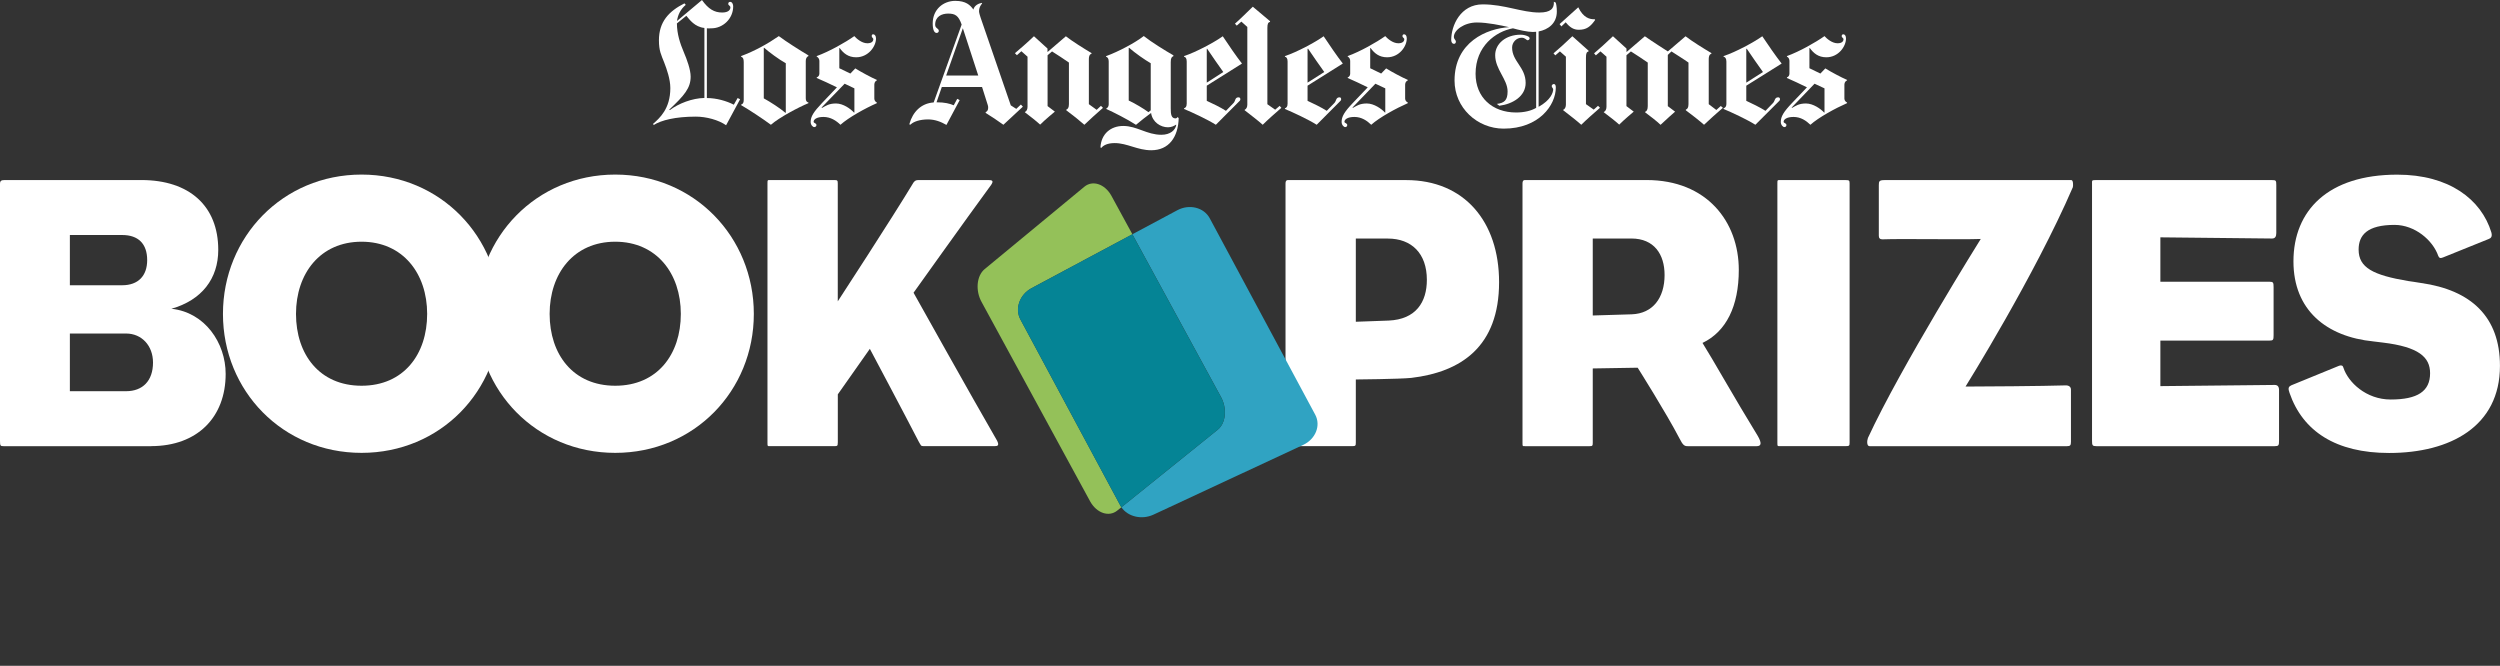 <svg xmlns="http://www.w3.org/2000/svg" width="582" height="155" viewBox="0 0 582 155" fill="none"><rect x="0" y="0" width="582" height="155" fill="#333333" stroke="none"/><g clip-path="url(#clip0_6867_8801)"><path d="M401.093 25.097C399.981 26.041 397.738 28.04 396.699 29.048C395.723 28.177 393.708 26.582 392.459 25.675V25.519C392.824 25.4 393.079 25.061 393.079 24.245V14.566C392.067 13.832 390.18 12.668 389.113 11.972L388.265 12.787V24.712L389.961 25.996C389.961 25.996 387.609 28.049 386.579 29.057C385.631 28.15 384.236 27.096 382.987 26.151V26.032C383.342 25.913 383.597 25.537 383.597 24.712V14.566C382.595 13.832 380.753 12.668 379.677 11.972L378.638 12.861V24.703L380.333 25.986C380.333 25.986 378.045 27.902 376.951 29.011C375.912 28.067 374.754 27.206 373.368 26.142V26.069C373.751 25.913 373.988 25.427 373.988 24.868V13.2L372.593 11.963L371.517 12.888L371.098 12.421C372.137 11.55 373.997 9.873 375.492 8.434L378.647 11.303V12.118L382.923 8.443C384.281 9.424 388.275 11.972 388.275 11.972L392.396 8.443C393.718 9.497 396.744 11.376 398.413 12.357V12.512C397.857 12.659 397.793 13.365 397.793 13.75V24.254L399.562 25.601L400.601 24.676L401.103 25.097H401.093Z" fill="white"></path><path d="M371.349 4.648C370.246 6.215 369.334 6.93 367.538 6.93C366.325 6.93 365.468 6.371 364.493 5.189L363.49 6.151L363.07 5.61L367.419 1.696C368.623 4.171 370.091 4.519 371.276 4.483L371.349 4.639V4.648Z" fill="white"></path><path d="M372.475 25.097C371.262 26.142 369.229 27.939 368.116 29.048C367.077 28.104 365.308 26.747 363.923 25.675V25.556C364.315 25.4 364.542 24.914 364.542 24.355V13.2L363.148 11.963L362.081 12.888L361.652 12.421C362.701 11.55 364.561 9.873 366.047 8.434L369.821 11.807V11.963C369.366 12.1 369.211 12.393 369.211 13.438V24.245L371.016 25.519L372.019 24.63L372.484 25.097H372.475Z" fill="white"></path><path d="M298.309 25.097C297.097 26.142 295.063 27.938 293.96 29.047C292.921 28.103 291.143 26.747 289.757 25.674V25.555C290.158 25.399 290.377 24.913 290.377 24.354V6.279L288.991 5.032L287.916 5.967L287.496 5.509C288.535 4.629 290.167 2.988 291.654 1.559L295.665 4.932V5.087C295.209 5.225 295.045 5.518 295.045 6.554V24.263L296.86 25.537L297.899 24.648L298.318 25.115L298.309 25.097Z" fill="white"></path><path d="M256.787 25.097C255.675 26.041 253.478 28.04 252.438 29.048C251.463 28.177 249.484 26.582 248.235 25.675V25.519C248.591 25.4 248.846 25.061 248.846 24.245V14.566C247.843 13.832 245.992 12.668 244.917 11.972C244.698 12.137 244.096 12.659 243.877 12.861V24.703L245.573 25.986C245.573 25.986 243.248 27.902 242.145 29.011C241.106 28.067 239.984 27.206 238.598 26.142V26.069C238.99 25.913 239.209 25.427 239.209 24.868V13.2L237.778 11.926L236.738 12.852L236.273 12.384C237.313 11.513 239.209 9.873 240.704 8.434L243.859 11.303V12.118L248.135 8.443C249.448 9.497 252.447 11.376 254.107 12.357V12.512C253.551 12.659 253.487 13.365 253.487 13.75V24.254L255.301 25.565L256.304 24.639L256.769 25.107L256.787 25.097Z" fill="white"></path><path d="M429.986 24.016C427.278 25.198 423.367 27.343 421.461 29.048C420.485 28.104 419.218 27.224 417.531 27.224C415.954 27.224 415.225 27.81 415.225 28.351C415.225 28.69 415.881 28.635 415.881 29.121C415.881 29.35 415.717 29.588 415.416 29.588C415.042 29.588 414.568 29.057 414.568 28.388C414.568 27.132 415.216 26.041 417.194 23.97L420.659 20.331C419.227 19.598 417.158 18.672 416 18.159V18.012C416.337 17.911 416.583 17.563 416.583 17.16V14.181C416.583 13.841 416.419 13.347 416 13.2V13.053C418.908 11.999 422.628 9.9 424.743 8.406C425.217 8.938 426.457 10.074 427.788 10.074C428.919 10.074 429.174 9.506 429.174 9.103C429.174 8.873 428.746 8.754 428.746 8.406C428.746 8.113 428.91 7.984 429.138 7.984C429.457 7.984 429.749 8.314 429.749 8.956C429.749 10.835 427.98 13.337 425.163 13.337C423.312 13.337 422.181 12.384 421.315 11.165L421.233 11.202V15.885L423.786 17.123L424.935 15.922C426.138 16.683 428.664 18.03 429.995 18.599V18.718C429.73 18.819 429.375 19.13 429.375 19.68V22.971C429.375 23.438 429.749 23.759 429.995 23.86V24.016H429.986ZM424.743 26.179V20.569C424.087 20.248 423.084 19.818 422.427 19.488L417.076 25.061L417.231 25.097C418.042 24.648 418.762 24.089 420.431 24.089C422.099 24.089 423.859 25.326 424.67 26.215L424.752 26.179H424.743Z" fill="white"></path><path d="M414.776 14.794L406.534 19.946V23.475C407.564 23.933 409.88 25.069 411.002 25.803L412.761 23.979C413.254 23.475 413.099 22.659 413.965 22.659C414.211 22.659 414.384 22.805 414.384 23.09C414.384 23.383 414.183 23.53 414.038 23.667L408.649 29.047C406.808 27.865 403.088 26.133 401.246 25.372V25.216C401.547 25.106 401.903 24.904 401.903 24.134V14.327C401.903 13.53 401.574 13.273 401.246 13.2V13.053C404.018 12.145 408.248 9.872 410.263 8.442C411.649 10.532 413.454 13.126 414.767 14.794H414.776ZM410.418 16.765C409.443 15.409 407.719 12.952 406.644 11.339L406.534 11.376V19.24L410.418 16.765Z" fill="white"></path><path d="M362.431 2.677C362.431 5.482 360.38 6.903 358.191 7.325V24.868C360.99 23.301 361.583 21.578 361.583 20.762C361.583 20.579 361.237 20.34 361.237 20.029C361.237 19.781 361.51 19.561 361.729 19.561C362.048 19.561 362.194 19.855 362.194 20.377C362.194 24.456 358.31 29.946 350.059 29.946C343.868 29.946 338.617 25.061 338.617 18.755C338.617 9.763 346.129 6.637 351.326 6.326C349.421 5.904 346.348 5.235 343.814 5.235C340.86 5.235 338.462 7.004 338.462 8.571C338.462 9.158 338.927 9.277 338.927 9.699C338.927 9.928 338.817 10.203 338.498 10.203C338.015 10.203 337.842 9.689 337.842 9.304C337.842 5.886 340.048 1.018 345.163 1.018C350.278 1.018 354.308 2.916 358.346 2.916C361.018 2.916 361.838 1.963 361.738 0.404L362.167 0.597C362.276 0.844 362.431 1.642 362.431 2.687V2.677ZM357.617 25.097V7.398C357.407 7.407 357.061 7.444 356.842 7.444C355.648 7.444 353.569 6.976 352.211 6.591C348.19 7.325 343.513 10.753 343.513 17.169C343.513 22.668 347.415 26.188 352.949 26.188C354.827 26.188 356.468 25.794 357.617 25.107V25.097Z" fill="white"></path><path d="M327.745 24.016C325.038 25.198 321.126 27.343 319.221 29.048C318.254 28.104 316.987 27.224 315.291 27.224C313.714 27.224 312.985 27.81 312.985 28.351C312.985 28.69 313.641 28.635 313.641 29.121C313.641 29.35 313.477 29.588 313.176 29.588C312.811 29.588 312.328 29.057 312.328 28.388C312.328 27.132 312.966 26.041 314.945 23.97L318.409 20.331C316.978 19.598 314.908 18.672 313.75 18.159V18.012C314.088 17.911 314.325 17.563 314.325 17.16V14.181C314.325 13.841 314.161 13.347 313.75 13.2V13.053C316.659 11.999 320.37 9.9 322.485 8.406C322.968 8.938 324.19 10.074 325.53 10.074C326.651 10.074 326.925 9.506 326.925 9.103C326.925 8.873 326.496 8.754 326.496 8.406C326.496 8.113 326.651 7.984 326.879 7.984C327.217 7.984 327.499 8.314 327.499 8.956C327.499 10.835 325.73 13.337 322.913 13.337C321.072 13.337 319.932 12.384 319.066 11.165L318.984 11.202V15.885L321.537 17.123L322.694 15.922C323.889 16.683 326.414 18.03 327.736 18.599V18.718C327.481 18.819 327.116 19.13 327.116 19.68V22.971C327.116 23.438 327.49 23.759 327.736 23.86V24.016H327.745ZM322.494 26.179V20.569C321.837 20.248 320.844 19.818 320.196 19.488L314.835 25.061L314.99 25.097C315.811 24.648 316.531 24.089 318.2 24.089C319.868 24.089 321.628 25.326 322.43 26.215L322.503 26.179H322.494Z" fill="white"></path><path d="M312.604 14.794L304.399 19.946V23.475C305.429 23.933 307.754 25.069 308.866 25.803L310.644 23.979C311.127 23.475 310.972 22.659 311.838 22.659C312.075 22.659 312.221 22.805 312.221 23.09C312.221 23.383 312.021 23.53 311.875 23.667L306.523 29.047C304.69 27.865 300.961 26.133 299.129 25.372V25.216C299.43 25.106 299.749 24.904 299.749 24.134V14.327C299.749 13.53 299.466 13.273 299.129 13.2V13.053C301.901 12.145 306.14 9.872 308.146 8.442C309.541 10.532 311.3 13.126 312.613 14.794H312.604ZM308.292 16.765C307.325 15.409 305.584 12.952 304.517 11.339L304.399 11.376V19.24L308.292 16.765Z" fill="white"></path><path d="M289.14 14.794L280.935 19.946V23.475C281.974 23.933 284.299 25.069 285.402 25.803L287.171 23.979C287.663 23.475 287.462 22.659 288.329 22.659C288.575 22.659 288.757 22.805 288.757 23.09C288.757 23.383 288.557 23.53 288.411 23.667L283.05 29.047C281.208 27.865 277.497 26.133 275.646 25.372V25.216C275.947 25.106 276.266 24.904 276.266 24.134V14.327C276.266 13.53 275.984 13.273 275.646 13.2V13.053C278.418 12.145 282.658 9.872 284.663 8.442C286.049 10.532 287.818 13.126 289.131 14.794H289.14ZM284.782 16.765C283.816 15.409 282.083 12.952 281.017 11.339L280.935 11.376V19.24L284.782 16.765Z" fill="white"></path><path d="M274.4 27.499C274.281 31.926 272.121 34.978 268.009 34.978C264.79 34.978 262.42 33.31 259.493 33.31C257.797 33.31 256.858 33.842 256.375 34.437L256.184 34.318C256.357 31.119 258.618 29.323 261.499 29.323C264.672 29.323 266.997 31.376 270.361 31.376C272.513 31.376 273.625 30.239 273.835 29.094L273.789 29.02C273.342 29.295 272.768 29.634 271.902 29.634C270.169 29.634 268.282 28.424 267.972 26.298C267.152 26.885 265.283 28.333 264.462 29.057C262.429 27.737 259.165 26.096 257.569 25.381V25.226C257.898 25.116 258.107 24.703 258.107 24.3V14.309C258.107 13.722 257.898 13.301 257.487 13.218V13.072C260.432 11.99 264.225 9.983 266.267 8.388C268.045 9.799 271.264 11.788 273.169 12.879V13.072C272.75 13.246 272.549 13.53 272.549 14.465V25.235C272.549 26.619 272.677 27.563 273.67 27.563C273.835 27.563 274.035 27.425 274.172 27.251L274.409 27.526L274.4 27.499ZM267.89 25.684V14.721C266.541 13.951 264.334 12.412 262.848 11.119L262.766 11.156V23.401C264.125 24.025 266.349 25.345 267.352 26.115L267.89 25.693V25.684Z" fill="white"></path><path d="M238.138 24.822L233.589 29.047C232.276 28.103 231.136 27.343 229.468 26.288V26.096C229.842 25.959 230.042 25.573 230.042 25.124C230.042 24.932 230.042 24.712 229.969 24.51L228.62 20.248H219.256L218.026 23.814C219.958 23.814 221.089 24.116 222.028 24.51L222.84 23.007L223.414 23.309L220.332 29.084C219.074 28.36 217.679 27.801 216.056 27.801C214.151 27.801 212.719 28.296 212.008 28.965C211.871 29.093 211.653 29.066 211.735 28.772C212.501 26.087 214.415 24.043 217.36 23.85L223.87 5.72C223.14 3.603 222.338 3.163 220.715 3.163C219.183 3.163 217.706 3.878 217.706 5.766C217.706 6.637 218.554 6.563 218.554 7.205C218.554 7.425 218.354 7.672 218.053 7.672C217.497 7.672 217.132 6.93 217.132 5.463C217.132 2.155 219.63 0.202 222.375 0.202C224.873 0.202 225.848 1.174 226.605 2.219C226.851 1.247 227.827 0.789 228.574 0.67L228.647 0.78C228.191 1.357 227.918 1.87 227.918 2.604C227.918 2.989 228.2 3.85 228.301 4.153L235.312 24.529L236.588 25.344L237.664 24.336L238.129 24.84L238.138 24.822ZM227.735 17.581L224.152 6.572L220.268 17.581H227.735Z" fill="white"></path><path d="M204.136 24.016C201.437 25.198 197.562 27.343 195.657 29.048C194.691 28.104 193.378 27.224 191.691 27.224C190.114 27.224 189.412 27.81 189.412 28.351C189.412 28.69 190.068 28.635 190.068 29.121C190.068 29.35 189.868 29.588 189.567 29.588C189.193 29.588 188.719 29.057 188.719 28.388C188.719 27.132 189.412 26.041 191.381 23.97L194.836 20.331C193.405 19.598 191.299 18.672 190.132 18.159V18.012C190.478 17.911 190.752 17.563 190.752 17.16V14.181C190.752 13.841 190.551 13.347 190.132 13.2V13.053C193.049 11.999 196.769 9.9 198.884 8.406C199.359 8.938 200.589 10.074 201.921 10.074C203.051 10.074 203.315 9.506 203.315 9.103C203.315 8.873 202.933 8.754 202.933 8.406C202.933 8.113 203.051 7.984 203.279 7.984C203.607 7.984 203.935 8.314 203.935 8.956C203.935 10.835 202.121 13.337 199.313 13.337C197.462 13.337 196.332 12.384 195.466 11.165L195.393 11.202V15.885L197.964 17.123L199.112 15.922C200.316 16.683 202.805 18.03 204.127 18.599V18.718C203.872 18.819 203.543 19.13 203.543 19.68V22.971C203.543 23.438 203.881 23.759 204.127 23.86V24.016H204.136ZM198.903 26.179V20.569C198.246 20.248 197.28 19.818 196.633 19.488L191.235 25.061L191.427 25.097C192.238 24.648 192.958 24.089 194.627 24.089C196.295 24.089 198.009 25.326 198.821 26.215L198.894 26.179H198.903Z" fill="white"></path><path d="M188.211 24.015C185.895 24.968 181.41 27.342 179.468 29.047C177.425 27.544 174.426 25.573 172.529 24.473V24.363C173.013 24.189 173.14 23.832 173.14 23.245V14.446C173.14 13.639 172.94 13.346 172.529 13.199V13.052C175.72 11.87 178.738 10.184 181.309 8.405C183.078 9.734 186.16 11.678 188.202 12.897V13.052C187.837 13.199 187.582 13.584 187.582 14.18V22.897C187.582 23.52 187.819 23.758 188.202 23.868V24.024L188.211 24.015ZM182.932 26.224V14.721C181.337 13.85 179.003 12.099 177.881 11.118L177.808 11.155V22.897C179.331 23.731 181.601 25.188 182.859 26.27L182.932 26.233V26.224Z" fill="white"></path><path d="M172.309 23.081L169.036 29.157C167.258 27.911 164.413 27.15 161.988 27.15C157.201 27.15 153.91 28.003 152.205 29.093L152.014 28.855C153.527 27.517 156.053 25.372 156.053 20.496C156.053 18.433 155.223 16.105 154.63 14.565C153.937 12.787 153.399 11.861 153.399 9.377C153.399 5.06 155.706 2.622 159.335 0.78L159.645 1.128C158.396 2.173 157.794 3.52 157.603 4.886L163.419 0.01C164.905 2.1 166.291 2.915 168.115 2.915C169.619 2.915 170.038 2.246 170.038 1.715C170.038 1.33 169.537 1.275 169.537 0.899C169.537 0.523 169.792 0.431 169.993 0.431C170.458 0.431 170.686 1.027 170.686 1.476C170.686 4.409 168.242 6.591 165.635 6.591C165.188 6.591 164.842 6.646 164.559 6.591V22.824C166.811 22.824 169.136 23.502 170.832 24.373L171.716 22.824L172.3 23.099L172.309 23.081ZM163.985 22.805V6.508C161.705 6.261 160.547 4.584 159.782 3.676L157.584 5.454C157.603 7.938 158.323 10.101 159.162 12.081C159.937 13.887 160.784 16.233 160.784 17.847C160.784 20.514 159.317 22.21 155.806 25.519L155.925 25.638C158.004 24.07 161.177 22.86 163.976 22.805H163.985Z" fill="white"></path><path d="M356.101 8.947C356.101 9.185 355.81 9.369 355.636 9.369C355.335 9.369 355.08 8.782 354.25 8.782C353.029 8.782 352.017 9.836 352.017 11.064C352.017 14.309 355.171 15.62 355.171 19.314C355.171 22.412 352.163 24.217 349.045 24.621L348.47 24.19C350.184 23.97 350.968 23.374 350.968 21.284C350.968 18.461 348.078 16.16 348.078 12.842C348.078 10.157 350.576 8.076 354.004 8.076C354.679 8.076 355.345 8.278 355.709 8.461C355.919 8.562 356.092 8.718 356.092 8.929L356.101 8.947Z" fill="white"></path><path d="M315.635 88.333V103.044C315.635 103.768 315.544 103.86 314.814 103.86H300.09C299.27 103.86 299.27 103.951 299.27 103.044V42.741C299.27 41.834 299.725 41.925 300.09 41.925H327.36C340.899 41.925 348.986 51.605 348.986 65.684C348.986 80.67 340.17 86.6 328.536 87.975C325.901 88.25 315.626 88.342 315.626 88.342L315.635 88.333ZM315.635 55.528V74.905L323.266 74.63C329.63 74.355 332.174 70.331 332.174 65.143C332.174 59.011 328.627 55.537 323.084 55.537H315.626L315.635 55.528Z" fill="white"></path><path d="M383.339 41.915C397.334 41.915 404.792 51.594 404.792 62.841C404.792 71.246 401.884 77.186 396.34 79.835C398.702 83.574 403.88 92.814 409.159 101.402C410.244 103.226 409.98 103.868 408.977 103.868H392.885C392.156 103.868 391.791 103.684 390.97 102.044C387.88 96.104 381.251 85.6 381.251 85.6L370.794 85.774V103.052C370.794 103.776 370.712 103.868 370.074 103.868H355.167C354.437 103.868 354.438 103.959 354.438 103.052V42.74C354.438 41.833 354.893 41.924 355.167 41.924H383.339V41.915ZM379.884 73.171C384.789 72.988 387.515 69.33 387.515 64.023C387.515 59.184 385.062 55.526 379.793 55.526H370.794V73.446L379.884 73.171Z" fill="white"></path><path d="M430.588 72.989V103.044C430.588 103.768 430.496 103.86 429.676 103.86H414.587C413.775 103.86 413.775 103.951 413.775 103.044V42.741C413.775 41.834 413.775 41.925 414.587 41.925H429.676C430.496 41.925 430.588 42.008 430.588 42.741V72.989Z" fill="white"></path><path d="M461.121 55.628C456.307 55.811 443.033 55.536 438.21 55.72C437.663 55.72 437.389 55.445 437.389 54.895V43.107C437.389 42.191 437.48 41.925 438.757 41.925H482.201C482.656 41.925 482.656 43.107 482.565 43.566C473.658 64.226 457.575 89.991 457.575 89.991C461.03 89.991 475.745 89.89 480.933 89.716C481.653 89.716 482.118 90.074 482.118 90.706V102.86C482.118 103.685 481.927 103.868 481.207 103.868H435.219C434.59 103.868 434.59 102.686 434.855 101.953C442.495 85.417 461.121 55.628 461.121 55.628Z" fill="white"></path><path d="M488.027 103.868C487.124 103.868 487.024 103.685 487.024 102.585V42.832C487.024 42.007 486.933 41.925 487.845 41.925H528.927C529.839 41.925 529.921 42.007 529.921 43.107V54.253C529.921 55.078 529.647 55.527 528.927 55.527L502.934 55.252V65.591H528.38C529.2 65.591 529.292 65.775 529.292 66.865V78.011C529.292 79.111 529.2 79.285 528.38 79.285H502.934V89.89L529.556 89.615C530.225 89.615 530.559 90.009 530.559 90.798V102.585C530.559 103.685 530.468 103.868 529.556 103.868H488.018H488.027Z" fill="white"></path><path d="M533.377 89.715L544.555 85.142C545.102 84.958 545.433 85.111 545.548 85.6C546.642 88.982 550.818 93.006 556.544 93.006C562.816 93.006 565.725 91.09 565.725 86.883C565.725 83.143 563.09 80.76 554.729 79.752C554.1 79.669 553.179 79.578 552.55 79.486C541.555 78.395 533.915 72.172 533.915 60.852C533.915 48.973 542.002 40.659 558.084 40.659C570.174 40.659 577.623 46.415 579.984 54.087C580.258 55.096 579.893 55.453 579.355 55.645L568.724 59.935C568.086 60.21 567.813 60.027 567.63 59.578C566.363 55.92 562.178 52.355 557.455 52.355C551.092 52.355 549.086 54.729 549.086 58.111C549.086 62.318 552.459 64.051 560.637 65.426C561.458 65.526 562.452 65.701 563.637 65.884C575.271 67.534 581.99 73.748 581.99 85.169C581.99 99.239 570.448 105.453 556.179 105.453C543.816 105.453 536.085 100.421 533.003 91.466C532.638 90.467 532.72 90.018 533.368 89.743L533.377 89.715Z" fill="white"></path><path d="M306.182 96.535L281.629 50.815C280.271 48.286 276.888 47.442 274.089 48.936L263.613 54.537L284.2 92.337C285.723 95.023 285.404 98.487 283.498 100.027L261.061 118.094C262.565 120.293 265.802 121.072 268.528 119.808L303.374 103.575C306.273 102.227 307.54 99.056 306.182 96.535Z" fill="#30A3C2"></path><path d="M237.562 74.381C236.195 71.86 237.371 68.569 240.17 67.075L263.619 54.536L258.696 45.508C257.164 42.804 254.347 41.897 252.451 43.464L229.238 62.639C227.333 64.206 227.032 67.699 228.563 70.394L253.818 116.782C255.35 119.477 258.167 120.412 260.082 118.872L261.057 118.093C260.966 117.946 260.875 117.809 260.802 117.662L237.553 74.371L237.562 74.381Z" fill="#94C159"></path><path d="M284.191 92.338L263.604 54.537L240.155 67.076C237.356 68.57 236.18 71.861 237.547 74.381L260.796 117.672C260.869 117.819 260.96 117.956 261.052 118.103L283.489 100.037C285.395 98.506 285.714 95.032 284.191 92.347V92.338Z" fill="#058495"></path><path d="M35.174 103.868H0.821C0.091 103.868 0 103.776 0 102.594V42.832C0 42.098 0.274 41.915 1.094 41.915H32.904C44.082 41.915 50.81 47.946 50.81 58.175C50.81 64.848 46.99 69.871 39.897 71.879C47.711 72.704 52.534 79.835 52.534 87.048C52.534 97.094 45.987 103.859 35.174 103.859V103.868ZM28.446 66.406C32.166 66.406 34.263 64.216 34.263 60.559C34.263 56.718 32.166 54.711 28.446 54.711H16.265V66.406H28.446ZM29.348 91.072C33.169 91.072 35.621 88.698 35.621 84.399C35.621 80.467 32.986 77.644 29.348 77.644H16.265V91.072H29.348Z" fill="white"></path><path d="M84.17 40.642C102.532 40.642 116.436 55.17 116.436 73.08C116.436 90.99 102.532 105.427 84.17 105.427C65.808 105.427 51.904 90.99 51.904 73.08C51.904 55.17 65.808 40.642 84.17 40.642ZM68.908 73.08C68.908 82.484 74.36 89.799 84.17 89.799C93.98 89.799 99.442 82.484 99.442 73.08C99.442 63.676 93.798 56.27 84.17 56.27C74.542 56.27 68.908 63.666 68.908 73.08Z" fill="white"></path><path d="M143.225 40.642C161.587 40.642 175.491 55.17 175.491 73.08C175.491 90.99 161.587 105.427 143.225 105.427C124.863 105.427 110.959 90.99 110.959 73.08C110.959 55.17 124.863 40.642 143.225 40.642ZM127.954 73.08C127.954 82.484 133.406 89.799 143.225 89.799C153.044 89.799 158.496 82.484 158.496 73.08C158.496 63.676 152.862 56.27 143.225 56.27C133.588 56.27 127.954 63.666 127.954 73.08Z" fill="white"></path><path d="M195.033 103.052C195.033 103.785 194.951 103.867 194.213 103.867H179.489C178.668 103.867 178.668 103.959 178.668 103.052V42.74C178.668 41.823 178.668 41.915 179.489 41.915H194.213C194.951 41.915 195.033 42.006 195.033 42.74V70.155C195.033 70.155 207.67 50.787 212.675 42.474C213.031 42.016 213.304 41.924 213.76 41.924H230.199C231.11 41.924 231.293 42.199 230.755 43.015C224.665 51.328 212.675 68.148 212.675 68.148C212.675 68.148 226.297 92.538 232.122 102.593C232.66 103.693 232.305 103.867 231.493 103.867H215.046C214.316 103.867 214.408 103.684 213.861 102.777C211.043 97.286 202.5 81.209 202.5 81.209L195.043 91.805V103.052H195.033Z" fill="white"></path></g><defs><clipPath id="clip0_6867_8801"><rect width="582" height="155" fill="white"></rect></clipPath></defs></svg>